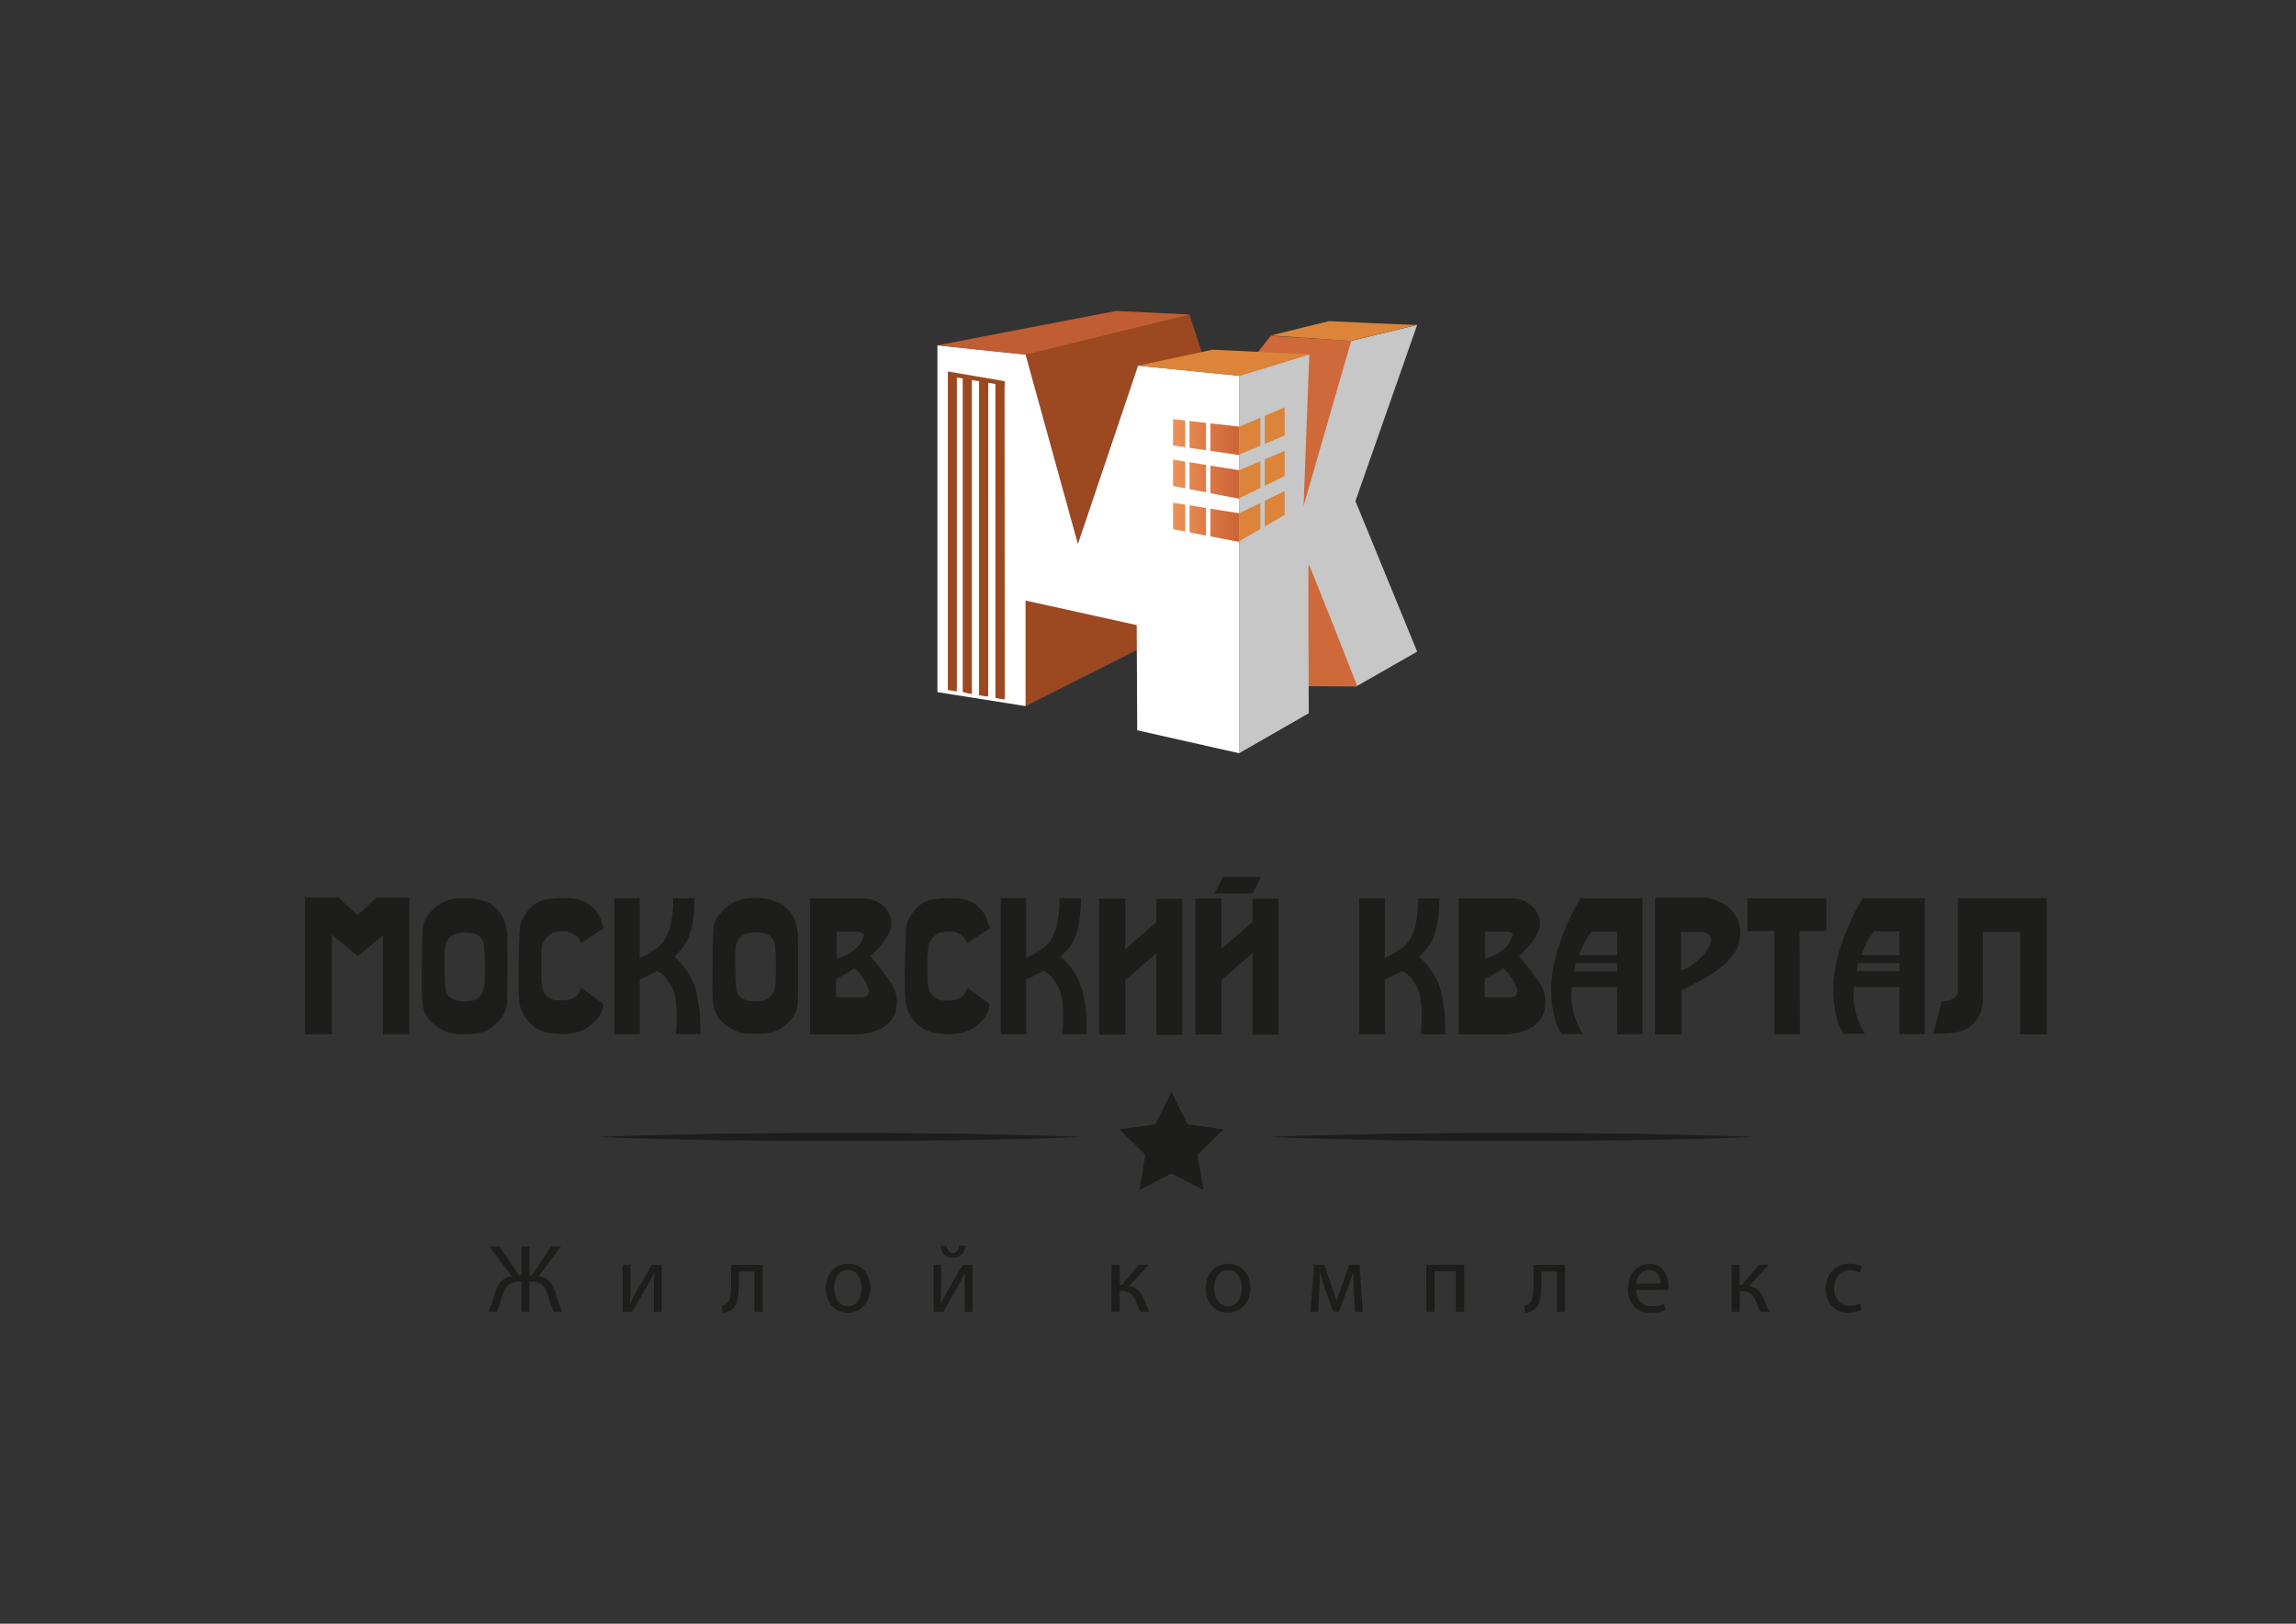<?xml version="1.0" encoding="UTF-8"?> <svg xmlns="http://www.w3.org/2000/svg" xmlns:xlink="http://www.w3.org/1999/xlink" id="Слой_1" data-name="Слой 1" viewBox="0 0 841.89 595.28"><rect x="0" y="0" width="841.89" height="595.28" fill="#333333" stroke="none"/> <defs> <style>.cls-1{fill:#1d1d1b;}.cls-2{fill:#323e86;}.cls-3{fill:#9c4820;}.cls-4{fill:#d06939;}.cls-5{fill:#c6c7c6;}.cls-6{fill:#fff;}.cls-7{fill:#db843a;}.cls-8{fill:#c05d32;}.cls-9{fill:url(#Безымянный_градиент_3);}.cls-10{fill:url(#Безымянный_градиент_3-2);}.cls-11{fill:url(#Безымянный_градиент_3-3);}</style> <linearGradient id="Безымянный_градиент_3" x1="430.12" y1="3579.98" x2="454.43" y2="3579.98" gradientTransform="matrix(1, 0, 0, -1, 0, 3740.24)" gradientUnits="userSpaceOnUse"> <stop offset="0" stop-color="#ed9257"></stop> <stop offset="1" stop-color="#cb6335"></stop> </linearGradient> <linearGradient id="Безымянный_градиент_3-2" x1="430.12" y1="3564.54" x2="454.43" y2="3564.54" xlink:href="#Безымянный_градиент_3"></linearGradient> <linearGradient id="Безымянный_градиент_3-3" x1="430.12" y1="3548.75" x2="454.43" y2="3548.75" xlink:href="#Безымянный_градиент_3"></linearGradient> </defs> <g id="Слой_1-2" data-name="Слой_1"> <path class="cls-1" d="M429.56,400.35l5.87,11.83,13.13,1.91-9.5,9.22,2.24,13-11.74-6.15-11.78,6.15,2.23-13-9.5-9.22,13.14-1.91ZM183.07,456.93l7.21,10.62h.94V456.93h2.88v10.62H195l7.22-10.62h3.5l-8.29,11c3.68.37,5.17,2.75,6.33,6.14a65.36,65.36,0,0,0,2.28,6.8H203a44.88,44.88,0,0,1-1.91-5.63c-1.12-3.26-2.24-5.36-6-5.36h-1v11h-2.89v-11H190.1c-3.73,0-4.89,2.1-6,5.36-.6,1.72-1.16,4-1.91,5.63h-3.07a61.9,61.9,0,0,0,2.33-6.75c1.16-3.4,2.6-5.73,6.24-6.19l-8.25-11h3.64Zm48.15,6.75V471c0,2.7-.09,4.42-.23,6.89l.09.05c1-2.1,1.58-3.31,2.75-5.31l5.21-8.9h3.59v17.23h-2.89V473.6c0-2.79,0-4.28.19-7.08h-.05c-1.12,2.24-1.81,3.64-2.79,5.36-1.59,2.65-3.45,6-5.22,9h-3.54V463.64h2.89Zm48.43,0v17.23h-3V466.15H270.9v4.43c0,4.84-.47,8.05-2.61,9.54a4.7,4.7,0,0,1-3.31,1.07l-.32-2.46a4.06,4.06,0,0,0,1.67-.7c1.59-1.17,1.73-3.59,1.73-7.45v-6.85H279.7Zm39.49,8.43c0,6.38-4.33,9.13-8.33,9.13-4.52,0-8-3.4-8-8.85,0-5.73,3.68-9.08,8.29-9.08C315.88,463.31,319.14,466.9,319.14,472.11Zm-13.27.19c0,3.77,2.1,6.61,5,6.61s5.08-2.79,5.08-6.7c0-2.94-1.4-6.57-5-6.57s-5.13,3.4-5.13,6.66Zm39.26-8.62V471c0,2.7-.09,4.42-.19,6.89l.1.05c1-2.1,1.58-3.31,2.74-5.31l5.22-8.9h3.59v17.23H353.7V473.6c0-2.79.05-4.28.18-7.08h0c-1.12,2.24-1.82,3.64-2.8,5.36-1.58,2.65-3.44,6-5.21,9h-3.54V463.64h2.89Zm2-7c.09,1.53.83,2.7,2.23,2.7s2.19-1.17,2.33-2.7h2.19a4.3,4.3,0,0,1-4.61,4.42c-3,0-4.24-2-4.38-4.42Zm63.47,7v7.45h.75l6.24-7.45h3.68L414,471.46c2.7.33,4.33,2.19,5.64,5.26a39.73,39.73,0,0,0,1.76,4.19H418.2a19.86,19.86,0,0,1-1.54-3.54c-1.16-2.79-2.7-4.05-5.49-4.05h-.61v7.59h-3V463.68Zm47.87,8.43c0,6.38-4.33,9.13-8.33,9.13-4.52,0-8-3.4-8-8.85,0-5.73,3.68-9.08,8.29-9.08C455.17,463.31,458.43,466.9,458.43,472.11Zm-13.27.19c0,3.77,2.1,6.61,5.08,6.61s5.07-2.79,5.07-6.7c0-2.94-1.39-6.57-5-6.57S445.16,469,445.16,472.3Zm36.65-8.62h3.73l3,8.67c.46,1.3,1.16,3.39,1.53,4.75h0c.37-1.31,1.3-4,2-5.92l2.66-7.5h3.77l1.16,17.23h-2.89l-.37-8.19c-.09-1.91-.18-4.05-.28-6.15h-.09c-.47,1.58-.93,2.93-1.86,5.59L491,480.82h-2.19l-3-8.52c-.55-1.58-1.25-4.1-1.67-5.68h-.14c-.05,2.05-.14,4.28-.23,6.19l-.47,8.15h-2.79l1.3-17.23Zm55.05,0v17.19h-3.08V466.1H526v14.77h-3V463.68Zm37,0v17.23h-3V466.15h-5.72v4.43c0,4.84-.47,8.05-2.66,9.54a4.69,4.69,0,0,1-3.3,1.07l-.33-2.46a4.1,4.1,0,0,0,1.68-.7c1.58-1.17,1.72-3.59,1.72-7.45v-6.85h11.64Zm26,9.18c.09,4.24,2.65,6,5.73,6a10.11,10.11,0,0,0,4.61-.89l.55,2.24a13,13,0,0,1-5.58,1.12c-5.17,0-8.25-3.54-8.25-8.71s3-9.22,7.87-9.22c5.5,0,6.94,4.89,6.94,8.05a9.73,9.73,0,0,1-.09,1.45Zm8.94-2.24c.05-1.95-.79-5-4.24-5-3.12,0-4.42,2.89-4.66,5Zm29.06-6.94v7.45h.74l6.29-7.45h3.68l-7.27,7.78c2.71.33,4.34,2.19,5.64,5.26a40,40,0,0,0,1.77,4.19h-3.17a20.71,20.71,0,0,1-1.53-3.54c-1.17-2.79-2.71-4.05-5.5-4.05h-.6v7.59h-3V463.68h3Zm44.66,16.58a11.87,11.87,0,0,1-4.8,1c-5,0-8.33-3.54-8.33-8.8s3.54-9.18,9-9.18a9.3,9.3,0,0,1,4.24.94l-.7,2.37a7.54,7.54,0,0,0-3.54-.84c-3.86,0-5.91,2.94-5.91,6.52,0,4,2.51,6.43,5.82,6.43a8,8,0,0,0,3.73-.84l.51,2.33ZM218.88,416.83s2.79-.09,7.64-.28,11.82-.37,20.16-.55,18.12-.38,28.55-.47l16.11-.14c5.5,0,11-.05,16.63-.05s11.13.05,16.62.05l16.12.14c10.43.09,20.16.28,28.54.47s15.32.41,20.17.55,7.64.28,7.64.28l-7.64.28c-4.89.14-11.83.42-20.17.56s-18.11.37-28.54.47l-16.12.14c-5.49,0-11,0-16.62,0s-11.13,0-16.63,0l-16.11-.14c-10.43-.1-20.21-.28-28.55-.47s-15.32-.42-20.16-.56Zm246.21,0s2.8-.09,7.64-.28,11.83-.37,20.17-.55,18.11-.38,28.54-.47l16.12-.14c5.49,0,11-.05,16.62-.05s11.13.05,16.63.05l16.11.14c10.43.09,20.17.28,28.55.47s15.32.41,20.16.55,7.64.28,7.64.28l-7.64.28c-4.89.14-11.83.42-20.16.56s-18.12.37-28.55.47l-16.11.14c-5.5,0-11,0-16.63,0s-11.13,0-16.62,0l-16.12-.14c-10.43-.1-20.16-.28-28.54-.47s-15.33-.42-20.17-.56ZM140.45,342.88v36.28h9.6V329.05h-12l-6.89,6.43L124,329.05H111.86v50.11h9.83V342.65l9.54,7.91,9.27-7.68ZM186,364.63c.05-1.49.05-3.17.05-5s.05-3.73.05-5.64,0-3.77-.05-5.45-.05-3.12-.05-4.33,0-2-.09-2.33c-.14-1-.33-1.95-.51-2.84a11.86,11.86,0,0,0-1-2.65,10.65,10.65,0,0,0-1.72-2.56,14.93,14.93,0,0,0-2.8-2.47,24.11,24.11,0,0,0-3.86-1.45,21.74,21.74,0,0,0-5.73-.69,17.75,17.75,0,0,0-7.13,1.25,14.37,14.37,0,0,0-4.89,3.54c-.65.75-1.21,1.45-1.67,2.05a7.7,7.7,0,0,0-1,1.86,9,9,0,0,0-.51,1.91,17.37,17.37,0,0,0-.14,2.29c0,.79-.09,1.9-.14,3.35s-.09,3-.09,4.75,0,3.54-.09,5.35v5.27c0,1.67,0,3.12.09,4.37a25,25,0,0,0,.23,2.75,11.16,11.16,0,0,0,5.4,8.38A15.56,15.56,0,0,0,163,378a15.28,15.28,0,0,0,2.56.84,11.46,11.46,0,0,0,2.42.28c.79,0,1.54,0,2.33,0a30.76,30.76,0,0,0,4.56-.28A14,14,0,0,0,178,378a9.91,9.91,0,0,0,2.37-1.39c.7-.56,1.4-1.21,2.19-2a10,10,0,0,0,2.33-3.07,11.49,11.49,0,0,0,1-3.54c0-.75.09-1.91.09-3.4Zm-9.59.05a4.18,4.18,0,0,1-1.21,1.3,5.26,5.26,0,0,1-1.91.84,13.4,13.4,0,0,1-2.93.28,8.69,8.69,0,0,1-4.94-1.17,4.11,4.11,0,0,1-2-3c0-.33-.09-.94-.18-1.87s-.14-1.91-.19-3.07-.09-2.33-.09-3.63v-3.59c0-1.12.09-2.09.14-2.93a4.93,4.93,0,0,1,.32-1.73A5.76,5.76,0,0,1,165.6,343a8.62,8.62,0,0,1,4.75-1.07,10,10,0,0,1,5,1,4.91,4.91,0,0,1,2.18,3.72c0,.61.1,1.68.19,3.22s.09,3.16.09,4.89,0,3.35-.09,4.89a12.83,12.83,0,0,1-.47,3.26,9.34,9.34,0,0,1-.83,1.77ZM213,362a5.73,5.73,0,0,1-2.32,3.73,9.07,9.07,0,0,1-4.66,1h-2.1a3.84,3.84,0,0,1-1.95-.69,4.93,4.93,0,0,1-1.87-1.35,4.62,4.62,0,0,1-1-1.77,10.63,10.63,0,0,1-.38-2.05c-.09-.93-.18-2.05-.23-3.22s0-2.47,0-3.72,0-2.52,0-3.68.14-2.19.23-3a6.16,6.16,0,0,1,.38-1.72c.42-.61.83-1.17,1.25-1.72a7.45,7.45,0,0,1,1.45-1.31,7.87,7.87,0,0,1,2-.79,11.63,11.63,0,0,1,2.8-.28,7.41,7.41,0,0,1,3.72,1,6.16,6.16,0,0,1,2.66,3.35l8.38-5.49c-.37-1.17-.74-2.19-1-3a15,15,0,0,0-1.08-2.28,9,9,0,0,0-1.49-1.91c-.6-.56-1.3-1.17-2.18-1.87a14,14,0,0,0-4.2-1.63,22.87,22.87,0,0,0-3.91-.37,43.62,43.62,0,0,0-7,.47,10,10,0,0,0-5.27,2.47,15.64,15.64,0,0,0-3.4,4.33,10.19,10.19,0,0,0-1.25,4.61c-.1,1.49-.19,3.4-.24,5.77s-.14,4.85-.18,7.45,0,5.13,0,7.64a55.34,55.34,0,0,0,.42,6.43,12.48,12.48,0,0,0,1.3,3.26,18.06,18.06,0,0,0,1.91,2.84,17.59,17.59,0,0,0,1.3,1.3,14.86,14.86,0,0,0,1.31,1,7,7,0,0,0,1.68.88c.65.28,1.44.51,2.37.84a24.59,24.59,0,0,0,2.7.37,25.92,25.92,0,0,0,3.35.19,16.31,16.31,0,0,0,7.46-1.54,14.84,14.84,0,0,0,5-4,11,11,0,0,0,1.44-2.32,9.48,9.48,0,0,0,.84-3.22l-8.39-6.05Zm33.86-32.74a48.14,48.14,0,0,1-.51,7.45A27.26,27.26,0,0,1,245,341.9a14.84,14.84,0,0,1-1.81,3.4,11.86,11.86,0,0,1-2,2.05,16.79,16.79,0,0,1-2.15,1.44c-.74.47-1.49.89-2.14,1.26s-1.58.84-2.33,1.21v-22h-9.31v49.88h9.31v-20c1-.47,2-.93,2.84-1.35s1.45-.75,2.1-1.07a6,6,0,0,0,1.26-.79,7.35,7.35,0,0,1,2.19,1.35,13.47,13.47,0,0,1,1.95,2.19,17.7,17.7,0,0,1,1.91,3.44,14.21,14.21,0,0,1,.93,3.49,38.26,38.26,0,0,1,.37,5,58.41,58.41,0,0,1-.32,7.73h9c0-2.05-.05-3.87-.1-5.45s-.18-3-.37-4.28-.37-2.47-.56-3.54-.46-2.19-.74-3.26a19.05,19.05,0,0,0-2-4.71,32.71,32.71,0,0,0-2.56-3.86,27.58,27.58,0,0,0-3.26-3.4,24.69,24.69,0,0,0,3.08-3.22,16.87,16.87,0,0,0,2.33-4.14,26.21,26.21,0,0,0,1.49-5.82,51.73,51.73,0,0,0,.51-8.15h-7.78Zm45.73,35.35c.05-1.49.05-3.17.05-5s0-3.73,0-5.64,0-3.77,0-5.45-.05-3.12-.05-4.33,0-2-.09-2.33c-.14-1-.33-1.95-.51-2.84a15.79,15.79,0,0,0-1-2.65,10.65,10.65,0,0,0-1.72-2.56,14.93,14.93,0,0,0-2.8-2.47,24.11,24.11,0,0,0-3.86-1.45,21.74,21.74,0,0,0-5.73-.69,17.75,17.75,0,0,0-7.13,1.25,14.37,14.37,0,0,0-4.89,3.54c-.65.75-1.21,1.45-1.67,2.05a7.37,7.37,0,0,0-1,1.86,9,9,0,0,0-.51,1.91,17.37,17.37,0,0,0-.14,2.29c-.05.79-.09,1.9-.14,3.35s-.09,3-.09,4.75-.05,3.54-.1,5.35v5.27c0,1.67,0,3.12.1,4.37a22.66,22.66,0,0,0,.23,2.75,11.16,11.16,0,0,0,5.4,8.38,15.56,15.56,0,0,0,2.66,1.59,15.28,15.28,0,0,0,2.56.84,11.46,11.46,0,0,0,2.42.28c.79,0,1.54,0,2.33,0a31,31,0,0,0,4.56-.28,14.12,14.12,0,0,0,3.22-.84A9.91,9.91,0,0,0,287,376.6c.7-.56,1.4-1.21,2.19-2a10.16,10.16,0,0,0,2.33-3.07,11.49,11.49,0,0,0,1-3.54c0-.75.09-1.91.09-3.4Zm-9.59.05a4.18,4.18,0,0,1-1.21,1.3,5.26,5.26,0,0,1-1.91.84,13.44,13.44,0,0,1-2.94.28,8.68,8.68,0,0,1-4.93-1.17,4.08,4.08,0,0,1-2-3c0-.33-.09-.94-.18-1.87s-.14-1.91-.19-3.07-.09-2.33-.09-3.63v-3.59c0-1.12.09-2.09.14-2.93a4.93,4.93,0,0,1,.32-1.73A5.76,5.76,0,0,1,272.2,343,8.62,8.62,0,0,1,277,341.9a9.78,9.78,0,0,1,5,1,4.89,4.89,0,0,1,2.19,3.72c.05.61.1,1.68.19,3.22s.09,3.16.09,4.89,0,3.35-.09,4.89a12.83,12.83,0,0,1-.47,3.26,9.34,9.34,0,0,1-.83,1.77Zm32.27,14.53a22.05,22.05,0,0,0,7.41-1.91,11.37,11.37,0,0,0,4.14-3.31,9.1,9.1,0,0,0,1.72-3.91,15,15,0,0,0,.24-3.77,11.11,11.11,0,0,0-.56-2.89,8.62,8.62,0,0,0-.51-1.21,37.23,37.23,0,0,0-2.19-3.5c-.93-1.35-1.91-2.6-2.84-3.81-1.12-1.45-2.33-2.89-3.54-4.34,1-.93,2-1.95,3-3a24.61,24.61,0,0,0,2.52-3.22,17.67,17.67,0,0,0,1.68-3.21,6.83,6.83,0,0,0,.51-3.07,9.19,9.19,0,0,0-2.19-5.13,11.38,11.38,0,0,0-3.45-2.56,13,13,0,0,0-4.75-1H297v49.87h18.21Zm-8.61-20.36a26.53,26.53,0,0,0,3.07-1.58,20.43,20.43,0,0,0,2.19-1.3,8.38,8.38,0,0,0,1.3-1,15.34,15.34,0,0,1,2,1.91,16.7,16.7,0,0,1,1.72,2.47,16.51,16.51,0,0,1,1.58,3.63,2.29,2.29,0,0,1,.05.65,1.49,1.49,0,0,1-.23.84,2.24,2.24,0,0,1-.7.79,2.61,2.61,0,0,1-1.26.42h-9.83v-6.89Zm0-17.27h7.68a3.94,3.94,0,0,1,1.3.23,2.91,2.91,0,0,1,.89.42c.28.18.33.46.23.84a20.42,20.42,0,0,1-1.3,2.74,10.52,10.52,0,0,1-2.89,2.94,9.85,9.85,0,0,1-1.91,1.26c-.65.32-1.3.6-1.91.83a18.08,18.08,0,0,1-2,.56v-9.82Zm48,20.49a5.72,5.72,0,0,1-2.33,3.72,9,9,0,0,1-4.66,1h-2.09a3.83,3.83,0,0,1-2-.7,5.1,5.1,0,0,1-1.86-1.35,4.51,4.51,0,0,1-1-1.77,10,10,0,0,1-.37-2.05c-.09-.93-.19-2-.23-3.21s-.1-2.47-.1-3.73,0-2.51.1-3.67.14-2.19.23-3a5.82,5.82,0,0,1,.37-1.72c.42-.61.84-1.17,1.26-1.73a7.67,7.67,0,0,1,1.44-1.3,7.11,7.11,0,0,1,2-.79,11.54,11.54,0,0,1,2.79-.28,7.47,7.47,0,0,1,3.73,1,6.18,6.18,0,0,1,2.65,3.36l8.39-5.5c-.38-1.16-.75-2.19-1-3a14.23,14.23,0,0,0-1.07-2.29,9.86,9.86,0,0,0-1.49-1.91c-.61-.55-1.3-1.16-2.19-1.86a13.52,13.52,0,0,0-4.19-1.63,22.87,22.87,0,0,0-3.91-.37,45.05,45.05,0,0,0-7,.46,10.09,10.09,0,0,0-5.26,2.47,15.93,15.93,0,0,0-3.4,4.33,10.12,10.12,0,0,0-1.26,4.61c-.09,1.49-.18,3.4-.23,5.78s-.14,4.84-.19,7.45,0,5.12,0,7.64a60.14,60.14,0,0,0,.42,6.42,12,12,0,0,0,1.31,3.26,17.18,17.18,0,0,0,1.91,2.84,16.14,16.14,0,0,0,1.3,1.31,14.23,14.23,0,0,0,1.3,1,7,7,0,0,0,1.68.89c.65.28,1.44.51,2.38.84a24.25,24.25,0,0,0,2.7.37,25.92,25.92,0,0,0,3.35.19,16.4,16.4,0,0,0,7.45-1.54,14.77,14.77,0,0,0,5-4,10.68,10.68,0,0,0,1.44-2.33,10.51,10.51,0,0,0,.84-3.21L354.49,362Zm33.86-32.74a46.88,46.88,0,0,1-.52,7.45,27.51,27.51,0,0,1-1.3,5.17,15,15,0,0,1-1.82,3.4,11.86,11.86,0,0,1-2,2,17.78,17.78,0,0,1-2.14,1.44c-.75.47-1.49.89-2.14,1.26s-1.59.84-2.33,1.21v-22h-9.32v49.88h9.32v-20c1-.47,2-.93,2.84-1.35l2.09-1.08a4.83,4.83,0,0,0,1.26-.79,7.43,7.43,0,0,1,2.19,1.35,13.87,13.87,0,0,1,2,2.19,15.88,15.88,0,0,1,1.86,3.45,14.21,14.21,0,0,1,.93,3.49,38.09,38.09,0,0,1,.37,5,58.49,58.49,0,0,1-.32,7.74h9c0-2-.05-3.87-.1-5.45s-.18-3-.37-4.29-.37-2.47-.56-3.54-.46-2.19-.74-3.26a21.27,21.27,0,0,0-2-4.7,33.74,33.74,0,0,0-2.56-3.87,28.31,28.31,0,0,0-3.26-3.4,24.63,24.63,0,0,0,3.08-3.21,16.72,16.72,0,0,0,2.32-4.14,27.9,27.9,0,0,0,1.49-5.83,50.31,50.31,0,0,0,.52-8.14h-7.78Zm35.48.14v8.61L412.61,348V329.47h-9.55v49.87h9.55v-20L424,349.49v29.9h9.55V329.51H424Zm38.38-7.92H448.47l-3.12,6h14ZM459.27,338l-11.41,9.87V329.42h-9.54V379.3h9.54v-20l11.41-9.87v29.89h9.55V329.47h-9.55V338ZM520,329.28a46.92,46.92,0,0,1-.51,7.45,27.32,27.32,0,0,1-1.3,5.17,15.23,15.23,0,0,1-1.82,3.4,11.86,11.86,0,0,1-2,2.05,16.67,16.67,0,0,1-2.14,1.44c-.75.47-1.49.89-2.15,1.26s-1.58.84-2.32,1.21v-22h-9.32v49.88h9.32v-20c1-.47,2-.93,2.84-1.35s1.44-.75,2.09-1.07a6,6,0,0,0,1.26-.79,7.35,7.35,0,0,1,2.19,1.35,13,13,0,0,1,1.95,2.19A17.7,17.7,0,0,1,520,363a13.77,13.77,0,0,1,.93,3.49,39.8,39.8,0,0,1,.38,5,71.28,71.28,0,0,1-.33,7.73h8.94c0-2.05,0-3.87-.09-5.45s-.19-3-.37-4.28-.38-2.47-.56-3.54-.47-2.19-.75-3.26a18.66,18.66,0,0,0-2-4.71,34,34,0,0,0-2.56-3.86,28.34,28.34,0,0,0-3.26-3.4,24.61,24.61,0,0,0,3.07-3.22,16.25,16.25,0,0,0,2.33-4.14,25.67,25.67,0,0,0,1.49-5.82,51.12,51.12,0,0,0,.56-8.15H520Zm33.11,49.88a22,22,0,0,0,7.41-1.91,11.27,11.27,0,0,0,4.14-3.31,9.07,9.07,0,0,0,1.73-3.91,15.48,15.48,0,0,0,.23-3.77,10.79,10.79,0,0,0-.56-2.89,8.51,8.51,0,0,0-.51-1.21,35.26,35.26,0,0,0-2.19-3.49c-.93-1.35-1.91-2.61-2.84-3.82-1.12-1.44-2.33-2.89-3.54-4.33,1-.93,2.05-2,3-3a26,26,0,0,0,2.51-3.21,17.42,17.42,0,0,0,1.68-3.22,7.26,7.26,0,0,0,.51-3.07,9.16,9.16,0,0,0-2.19-5.12,11.14,11.14,0,0,0-3.44-2.56,13.11,13.11,0,0,0-4.75-1H534.86v49.88h18.2Zm-8.61-20.35a30.23,30.23,0,0,0,3.07-1.59,18.9,18.9,0,0,0,2.19-1.3,6.11,6.11,0,0,0,1.26-1,14.45,14.45,0,0,1,3.72,4.38,16.72,16.72,0,0,1,1.59,3.63,2.4,2.4,0,0,1,.09.65,1.9,1.9,0,0,1-.23.84,2.52,2.52,0,0,1-.65.79,2.42,2.42,0,0,1-1.26.42H544.4v-6.89Zm0-17.28h7.68a4.05,4.05,0,0,1,1.31.23,3.56,3.56,0,0,1,.88.42.69.69,0,0,1,.23.84,20,20,0,0,1-1.3,2.75,10.51,10.51,0,0,1-2.89,2.93,9.55,9.55,0,0,1-1.91,1.26c-.65.33-1.3.6-1.91.84a19.58,19.58,0,0,1-2,.56v-9.83ZM593,361.88v17.28h9.26V329.33H579.56a82,82,0,0,0-8.94,20.77,47.24,47.24,0,0,0-1.81,12,42.06,42.06,0,0,0,.27,6,48,48,0,0,0,1.12,5.5,18.18,18.18,0,0,0,2.47,5.5h7.78a19.24,19.24,0,0,1-2-3.68,34,34,0,0,1-1.45-4.24,27.05,27.05,0,0,1-.79-5.5c0-.56,0-1.16,0-1.77a11.57,11.57,0,0,1,.23-2.05h16.44Zm0-11.69H579a37.45,37.45,0,0,1,2-4.65,20.5,20.5,0,0,1,2.7-4H593Zm-15.79,6a9.08,9.08,0,0,1,.14-1,4.86,4.86,0,0,1,.14-.55,1.94,1.94,0,0,0,.09-.52,5.84,5.84,0,0,1,.19-1H593v3H577.19ZM607,379.21h9.59V363.05c2.42-1.17,4.89-2.47,7.45-3.87a44.79,44.79,0,0,0,7-4.56,24.69,24.69,0,0,0,5.17-5.59,13.71,13.71,0,0,0,1.39-10.67,11.71,11.71,0,0,0-1.35-2.93,13,13,0,0,0-1.91-2.24,14,14,0,0,0-2.19-1.67,19.94,19.94,0,0,0-6-2.42H606.9v50Zm17.65-37.45a5.17,5.17,0,0,1,1.49.65,3.36,3.36,0,0,1,1,1,2.33,2.33,0,0,1,.24,1.63,5.79,5.79,0,0,1-1.07,2.66,19.16,19.16,0,0,1-2.66,3.3,27.62,27.62,0,0,1-3.54,3,11,11,0,0,1-3.72,1.82V341.72h8.33Zm35.34,37.35-.14-37.77h9.83v-12H640.76v12h9.82v37.77h9.36Zm36.51-17.28v17.28h9.27V329.28H683a82.41,82.41,0,0,0-8.94,20.77,47.7,47.7,0,0,0-1.82,12,43.75,43.75,0,0,0,.28,6,47.85,47.85,0,0,0,1.12,5.49,17.16,17.16,0,0,0,2.52,5.5h7.73a19.51,19.51,0,0,1-2-3.68,35.21,35.21,0,0,1-1.44-4.24,27.05,27.05,0,0,1-.79-5.49c0-.56,0-1.17,0-1.77a11.45,11.45,0,0,1,.24-2h16.44Zm0-11.68h-14a37,37,0,0,1,2-4.66,20.5,20.5,0,0,1,2.7-4h9.26Zm-15.78,6a8.71,8.71,0,0,1,.14-1,5.72,5.72,0,0,1,.14-.56,1.93,1.93,0,0,0,.09-.51c.05-.24.09-.51.19-1h15.22v3H680.67Zm46.52-14.44h13.5v37.49h9.74V329.28h-32.6v33.86a3.2,3.2,0,0,1-1.72,3,8.19,8.19,0,0,1-4.15,1L708.89,379c2.51,0,4.61-.09,6.24-.23a20.13,20.13,0,0,0,4.14-.8,10.29,10.29,0,0,0,2.7-1.3,12.55,12.55,0,0,0,2-1.86,11.12,11.12,0,0,0,2.15-3.26,15.81,15.81,0,0,0,.93-6.06V341.67Z"></path> <g id="_2214418067696" data-name=" 2214418067696"> <path class="cls-2" d="M422.67,235.35l-46.62,23.52L343.73,126.61l110.7,11.18Z"></path> <path class="cls-3" d="M344.62,126.7v3.54l31.43,128.63,46.62-23.52,31.76-97.56Z"></path> <path class="cls-4" d="M497.69,251.7l-29.24-.19-14-113.72,11.5-14.67L495.46,125l19.6-4.47L497,183.7Z"></path> <path class="cls-2" d="M448.7,153.85l-12.57-38.56-92.4,11.32,32.32,3.26,19.19,69.58,22.07-65.39,37.12,3.73Z"></path> <path class="cls-3" d="M344.62,126.7v-.18l91.51-11.23,12.57,38.56,5.73-16.06-37.12-3.73-22.07,65.39-19.19-69.58Z"></path> <path class="cls-5" d="M519.63,119.16,497,183.7l22.64,55.19-22,12.57S480,206.34,479.81,206.9s.09,54.58.09,54.58L454.43,276.1V137.79l25.66-7.87L478,185.43,495.46,125l24.12-5.87Z"></path> <path class="cls-6" d="M343.73,126.61V253.75l32.32,5.12v-38.7l40.75,9,.19,38.56,37.44,8.43V137.79l-37.12-3.73-22.07,65.39L376.05,130Z"></path> <path class="cls-7" d="M417.31,134.06l37.12,3.73,25.66-7.87-35.49-1.73Z"></path> <path class="cls-8" d="M357.7,128.1l-13.08-1.4v-.28L409.26,114l26.87,1.3-17.42,4.29-8.89,2.14-27.25,6.71L376.05,130Z"></path> <path class="cls-3" d="M350.86,253.65h-3.31V137l3.31,1.17Zm5.49,1.17L353,253.65V137.55l3.35,1Zm6,.6H359V138.35l3.35,1.53Zm6.06,1.17H365V139.51l3.35.37Z"></path> <path class="cls-3" d="M347.55,136.2l20.82,3.54v1.63l-20.82-3.54Z"></path> <path class="cls-9" d="M430.12,153.67v9.64l24.31,3.54V156.41Z"></path> <path class="cls-7" d="M454.43,156.41v10.2l16.62-6.94V149.34Z"></path> <path class="cls-10" d="M430.12,168.52v9.64l24.31,4.71V172.39Z"></path> <path class="cls-7" d="M454.43,172.39v10.24l16.62-8.1v-9.22Z"></path> <path class="cls-11" d="M430.12,184.31V194l24.31,4.7V188.18Z"></path> <path class="cls-7" d="M454.43,188.18v10.24l16.62-9.64V180Z"></path> <path class="cls-6" d="M443.82,223.43h-1.6V148.08h1.6Zm-7.64,0h-1.6V148.08h1.6Z"></path> <rect class="cls-5" x="462.15" y="148.08" width="1.6" height="75.35"></rect> <path class="cls-7" d="M465.89,123l29.33,2s25.2-6.1,24.41-5.92-32.32-1.35-32.32-1.35Z"></path> <rect class="cls-6" x="359.22" y="239.72" width="0.84" height="31.41" transform="translate(48.03 567.64) rotate(-80.44)"></rect> </g> </g> </svg> 